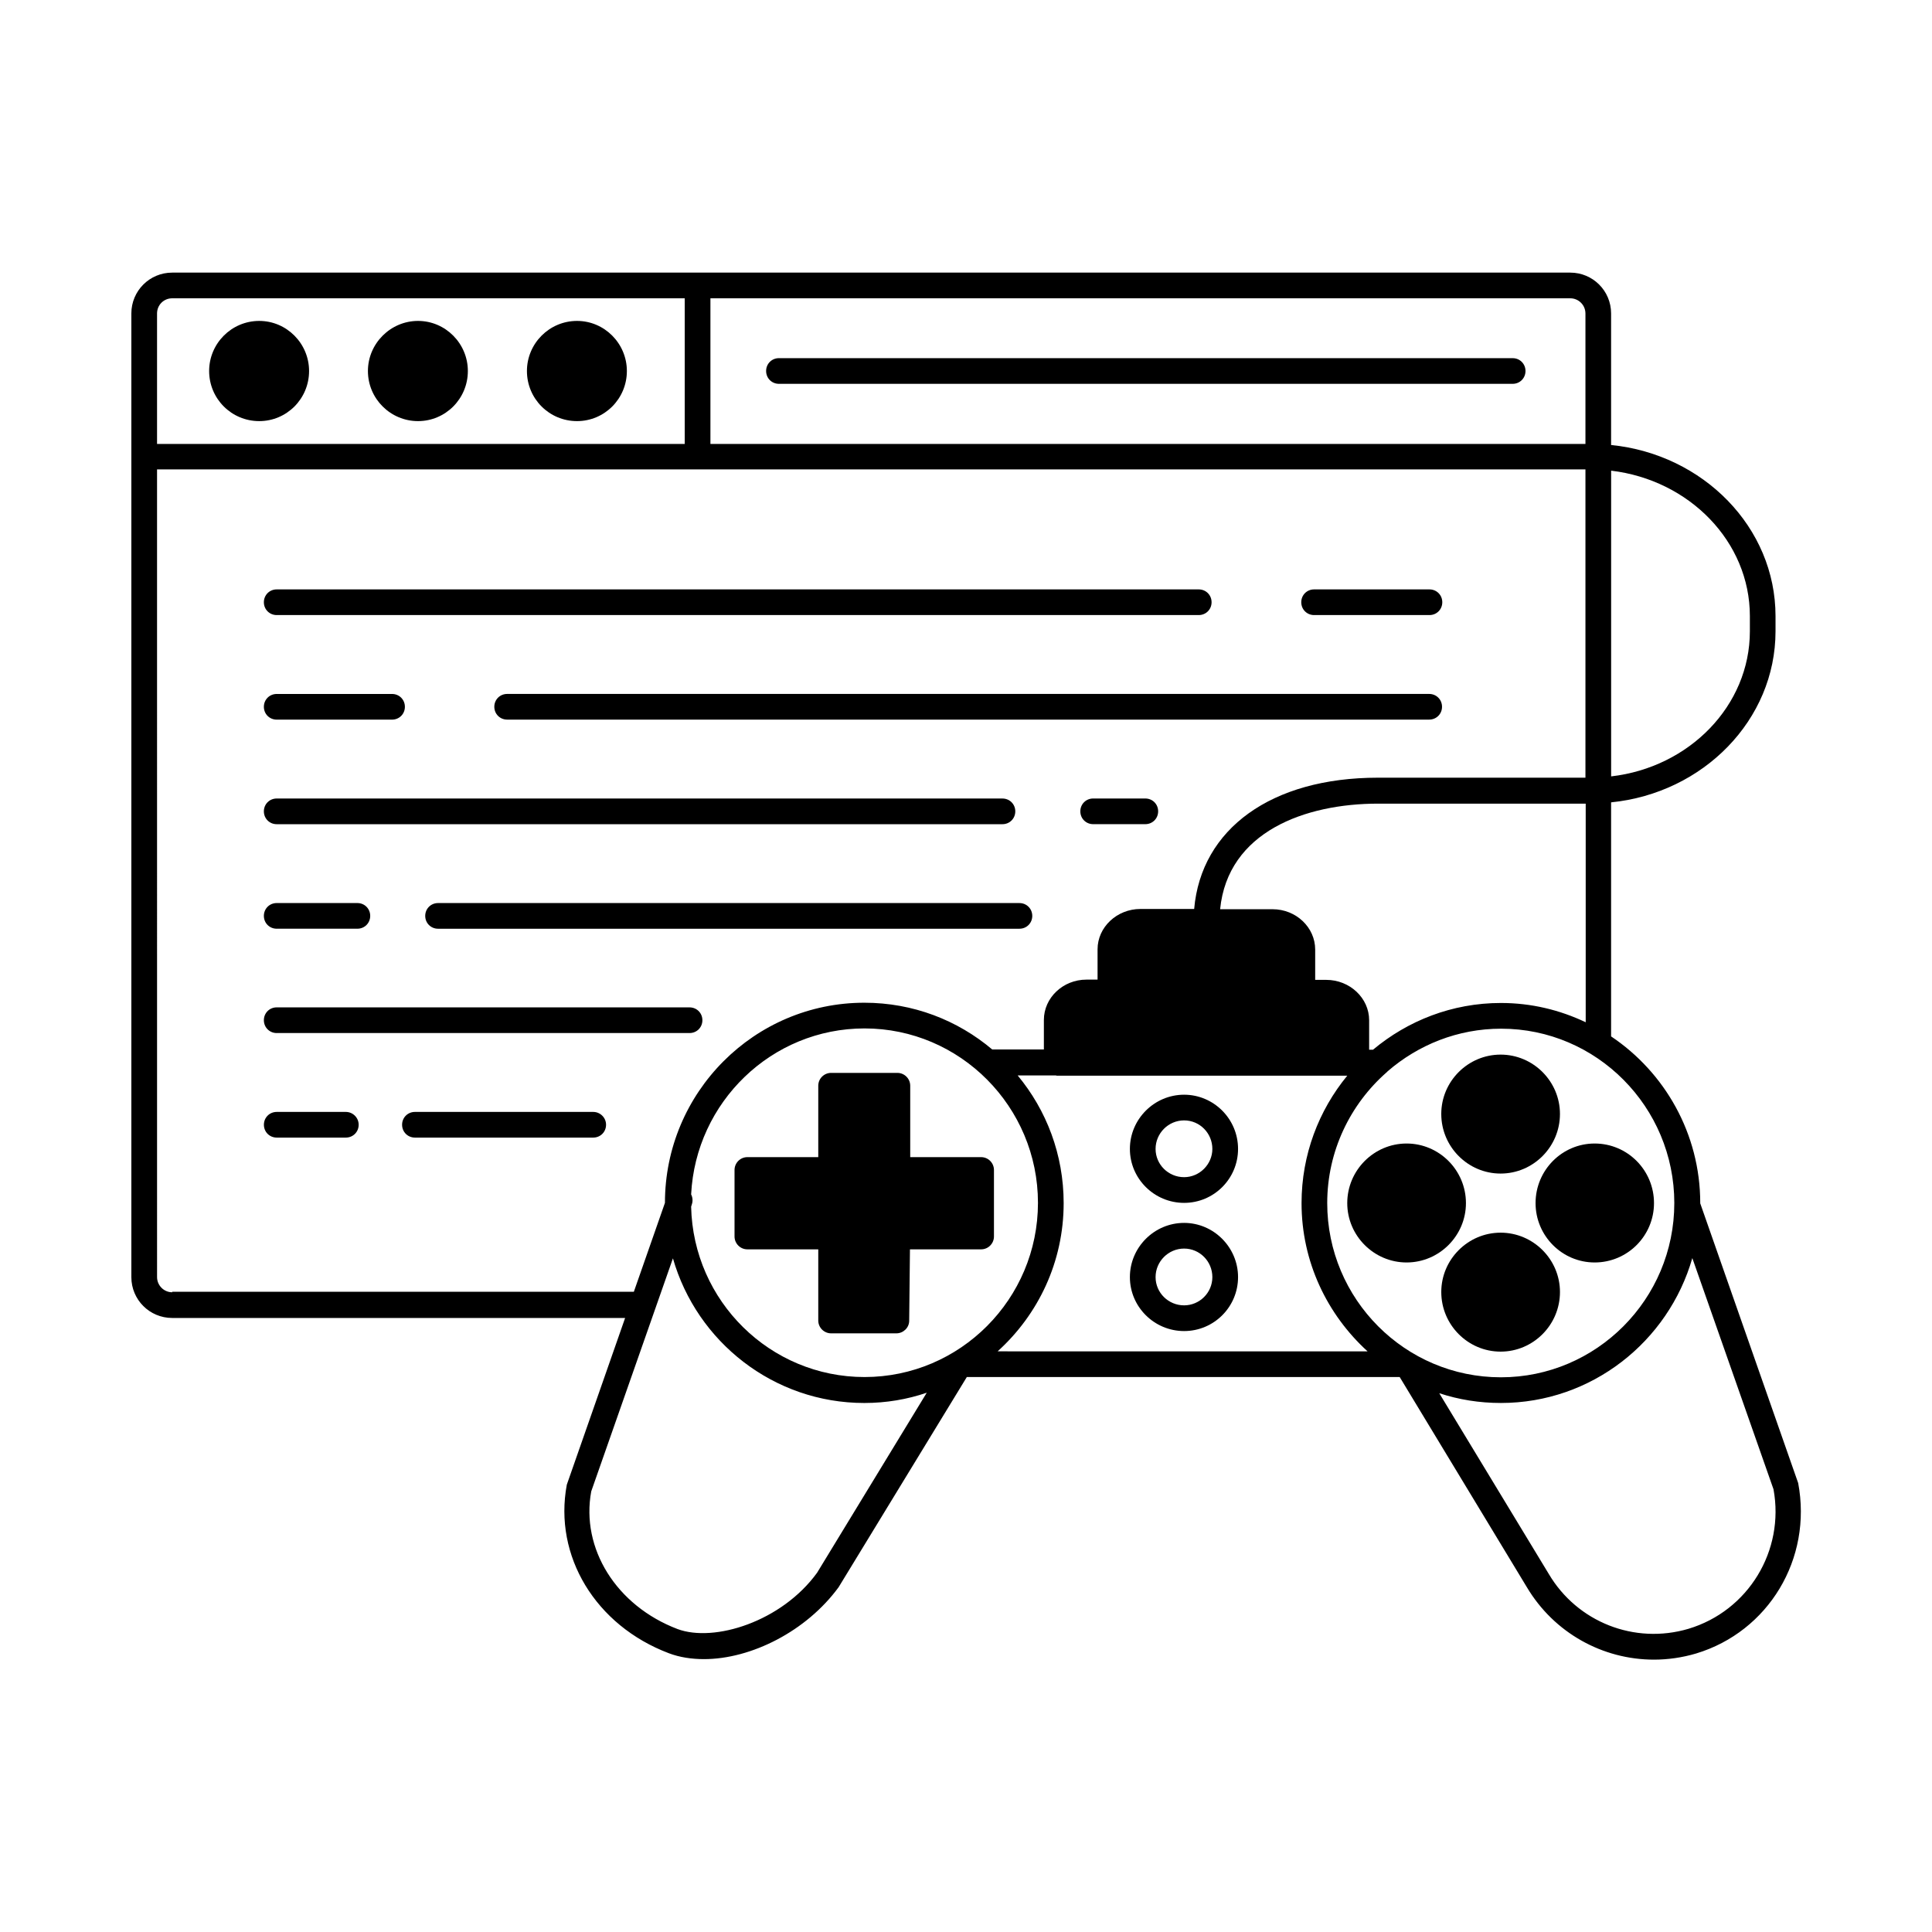 <?xml version="1.0" encoding="UTF-8"?>
<!-- Uploaded to: ICON Repo, www.svgrepo.com, Generator: ICON Repo Mixer Tools -->
<svg fill="#000000" width="800px" height="800px" version="1.1" viewBox="144 144 512 512" xmlns="http://www.w3.org/2000/svg">
 <g>
  <path d="m217.33 307h244.35c1.906 0 3.402-1.496 3.402-3.402s-1.496-3.402-3.402-3.402h-244.35c-1.906 0-3.402 1.496-3.402 3.402s1.496 3.402 3.402 3.402z"/>
  <path d="m492.25 307h30.57c1.906 0 3.402-1.496 3.402-3.402s-1.496-3.402-3.402-3.402h-30.57c-1.906 0-3.402 1.496-3.402 3.402s1.496 3.402 3.402 3.402z"/>
  <path d="m522.75 327.9h-244.35c-1.906 0-3.402 1.496-3.402 3.402s1.496 3.402 3.402 3.402h244.35c1.906 0 3.402-1.496 3.402-3.402 0.004-1.902-1.496-3.402-3.402-3.402z"/>
  <path d="m217.33 334.71h30.57c1.906 0 3.402-1.496 3.402-3.402s-1.496-3.402-3.402-3.402h-30.57c-1.906 0-3.402 1.496-3.402 3.402s1.496 3.402 3.402 3.402z"/>
  <path d="m217.33 362.42h192.33c1.906 0 3.402-1.496 3.402-3.402s-1.496-3.402-3.402-3.402l-192.33-0.004c-1.906 0-3.402 1.496-3.402 3.402s1.496 3.406 3.402 3.406z"/>
  <path d="m447.52 355.61h-13.82c-1.906 0-3.402 1.496-3.402 3.402s1.496 3.402 3.402 3.402h13.82c1.906 0 3.402-1.496 3.402-3.402 0.004-1.906-1.496-3.402-3.402-3.402z"/>
  <path d="m414.16 383.32h-154.07c-1.906 0-3.402 1.496-3.402 3.402s1.496 3.402 3.402 3.402h154.07c1.906 0 3.402-1.496 3.402-3.402 0-1.902-1.496-3.402-3.402-3.402z"/>
  <path d="m217.33 390.12h21.379c1.906 0 3.402-1.496 3.402-3.402s-1.496-3.402-3.402-3.402h-21.379c-1.906 0-3.402 1.496-3.402 3.402s1.496 3.402 3.402 3.402z"/>
  <path d="m217.33 417.77h109.41c1.906 0 3.402-1.496 3.402-3.402s-1.496-3.402-3.402-3.402l-109.41-0.004c-1.906 0-3.402 1.496-3.402 3.402s1.496 3.406 3.402 3.406z"/>
  <path d="m301.21 438.67h-47.25c-1.906 0-3.402 1.496-3.402 3.402s1.496 3.402 3.402 3.402h47.25c1.906 0 3.402-1.496 3.402-3.402 0-1.902-1.562-3.402-3.402-3.402z"/>
  <path d="m235.65 438.67h-18.312c-1.906 0-3.402 1.496-3.402 3.402s1.496 3.402 3.402 3.402h18.312c1.906 0 3.402-1.496 3.402-3.402 0-1.902-1.566-3.402-3.402-3.402z"/>
  <path d="m620.52 536.98-25.938-74.074v-0.066c0-18.383-9.395-34.652-23.625-44.184v-62.023c24.441-2.449 43.574-21.855 43.574-45.344v-4.016c0-23.488-19.133-42.891-43.574-45.344v-34.859c0-5.992-4.832-10.824-10.824-10.824h-370.5c-5.992 0-10.824 4.832-10.824 10.824v255.38c0 5.992 4.832 10.824 10.824 10.824h120.03l-15.453 44.184c-3.539 18.926 7.625 37.309 27.027 44.66 2.859 1.09 6.059 1.566 9.328 1.566 12.527 0 27.164-7.422 35.676-19.062l33.973-55.691h114.72l33.699 55.691c7.215 12.117 20.086 19.199 33.699 19.199 3.676 0 7.488-0.543 11.164-1.633 19.137-5.789 30.844-25.055 27.031-45.207zm-32.812-74.141c0 25.461-20.629 46.16-45.957 46.16-25.395 0-46.023-20.695-46.023-46.16 0-13.82 6.129-26.211 15.727-34.652 0.066-0.066 0.203-0.137 0.273-0.273 8.102-7.012 18.586-11.301 30.094-11.301 25.258-0.004 45.887 20.695 45.887 46.227zm-260.55-2.316c1.227-24.441 21.309-43.98 45.957-43.98 25.328 0 45.957 20.766 45.957 46.227 0 25.461-20.629 46.16-45.957 46.16-25.055 0-45.41-20.152-45.957-45.137l0.203-0.68c0.277-0.82 0.207-1.773-0.203-2.59zm98.723 2.316c0-12.867-4.562-24.645-12.188-33.836h10.145c0.066 0 0.137 0.066 0.203 0.066h77c-7.559 9.191-12.117 20.969-12.117 33.77 0 15.59 6.809 29.547 17.496 39.285l-98.039-0.004c10.758-9.734 17.5-23.691 17.5-39.281zm115.88-53.039c-12.938 0-24.715 4.699-33.906 12.391h-1.02v-7.828c0-5.856-5.106-10.688-11.371-10.688h-2.926v-8.035c0-5.856-5.039-10.688-11.301-10.688h-13.891c2.043-20.562 22.535-27.98 41.871-27.98h55.012v57.938c-6.879-3.269-14.434-5.109-22.469-5.109zm65.973-102.53v4.016c0 19.742-16.066 36.082-36.766 38.465v-81.02c20.695 2.457 36.766 18.797 36.766 38.539zm-43.574-80.199v34.586h-231.89v-38.602h227.87c2.18-0.004 4.016 1.77 4.016 4.016zm-374.52-4.019h135.82v38.602l-139.84 0.004v-34.586c0-2.246 1.773-4.019 4.019-4.019zm0 263.41c-2.246 0-4.016-1.84-4.016-4.016l-0.004-214.05h378.54v81.699h-55.012c-28.188 0-46.84 13.547-48.68 34.789h-14.23c-6.262 0-11.371 4.832-11.371 10.688v8.035h-2.926c-6.262 0-11.301 4.832-11.301 10.688v7.828h-13.684c-9.191-7.762-20.969-12.391-33.906-12.391-29.141 0-52.832 23.762-52.832 53.035l-8.238 23.555-122.34 0.008zm170.89 74.344c-9.395 12.938-27.234 18.52-36.969 14.91-16.273-6.195-25.668-21.379-22.875-36.492l21.648-61.75c6.332 22.125 26.688 38.332 50.723 38.332 5.785 0 11.371-0.953 16.543-2.723zm230.93 14.844c-14.297 4.223-29.48-1.77-37.035-14.57l-29.004-47.863c5.176 1.703 10.621 2.586 16.34 2.586 24.031 0 44.391-16.273 50.723-38.398l21.516 61.273c2.992 16.273-6.676 32.207-22.539 36.973z"/>
  <path d="m212.7 255.6c7.285 0 13.207-5.922 13.207-13.277 0-7.285-5.922-13.277-13.207-13.277-7.352 0-13.277 5.992-13.277 13.277 0.004 7.352 5.926 13.277 13.277 13.277z"/>
  <path d="m254.78 255.6c7.285 0 13.207-5.922 13.207-13.277 0-7.285-5.922-13.277-13.207-13.277s-13.277 5.992-13.277 13.277c0.004 7.352 5.992 13.277 13.277 13.277z"/>
  <path d="m532.49 462.84c0-8.715-7.082-15.797-15.727-15.797s-15.727 7.082-15.727 15.797c0 8.645 7.082 15.727 15.727 15.727s15.727-7.082 15.727-15.727z"/>
  <path d="m342.06 475.09h18.789v18.859c0 1.906 1.566 3.402 3.402 3.402h17.293c1.84 0 3.402-1.496 3.402-3.336l0.203-18.926h18.859c1.906 0 3.402-1.566 3.402-3.402v-17.633c0-1.84-1.496-3.402-3.402-3.402h-18.789v-18.926c0-1.906-1.566-3.402-3.402-3.402h-17.566c-1.84 0-3.402 1.496-3.402 3.402v18.926h-18.789c-1.906 0-3.402 1.566-3.402 3.402v17.633c0 1.836 1.496 3.402 3.402 3.402z"/>
  <path d="m525.95 439.21c0 8.715 7.082 15.797 15.727 15.797s15.727-7.082 15.727-15.797c0-8.645-7.082-15.727-15.727-15.727s-15.727 7.078-15.727 15.727z"/>
  <path d="m296.92 255.6c7.285 0 13.207-5.922 13.207-13.277 0-7.285-5.922-13.277-13.207-13.277-7.352 0-13.277 5.992-13.277 13.277 0 7.352 5.926 13.277 13.277 13.277z"/>
  <path d="m550.94 462.84c0 8.645 7.012 15.727 15.66 15.727 8.715 0 15.727-7.082 15.727-15.727 0-8.715-7.012-15.797-15.727-15.797-8.648 0-15.66 7.082-15.66 15.797z"/>
  <path d="m541.68 470.67c-8.645 0-15.727 7.082-15.727 15.727 0 8.715 7.082 15.797 15.727 15.797 8.645 0 15.727-7.082 15.727-15.797 0-8.645-7.082-15.727-15.727-15.727z"/>
  <path d="m350.43 245.72h194.44c1.906 0 3.402-1.496 3.402-3.402s-1.496-3.402-3.402-3.402l-194.44-0.004c-1.906 0-3.402 1.496-3.402 3.402 0 1.91 1.496 3.406 3.402 3.406z"/>
  <path d="m457.8 434.11c-7.898 0-14.367 6.469-14.367 14.367 0 7.898 6.469 14.297 14.367 14.297 7.898 0 14.297-6.398 14.297-14.297 0-7.969-6.469-14.367-14.297-14.367zm0 21.852c-4.152 0-7.559-3.336-7.559-7.488s3.402-7.559 7.559-7.559c4.152 0 7.488 3.402 7.488 7.559 0 4.086-3.402 7.488-7.488 7.488z"/>
  <path d="m457.8 468.08c-7.898 0-14.367 6.469-14.367 14.367 0 7.898 6.469 14.297 14.367 14.297 7.898 0 14.297-6.398 14.297-14.297 0-7.902-6.469-14.367-14.297-14.367zm0 21.852c-4.152 0-7.559-3.336-7.559-7.488 0-4.152 3.402-7.559 7.559-7.559 4.152 0 7.488 3.402 7.488 7.559 0 4.152-3.402 7.488-7.488 7.488z"/>
 </g>
</svg>